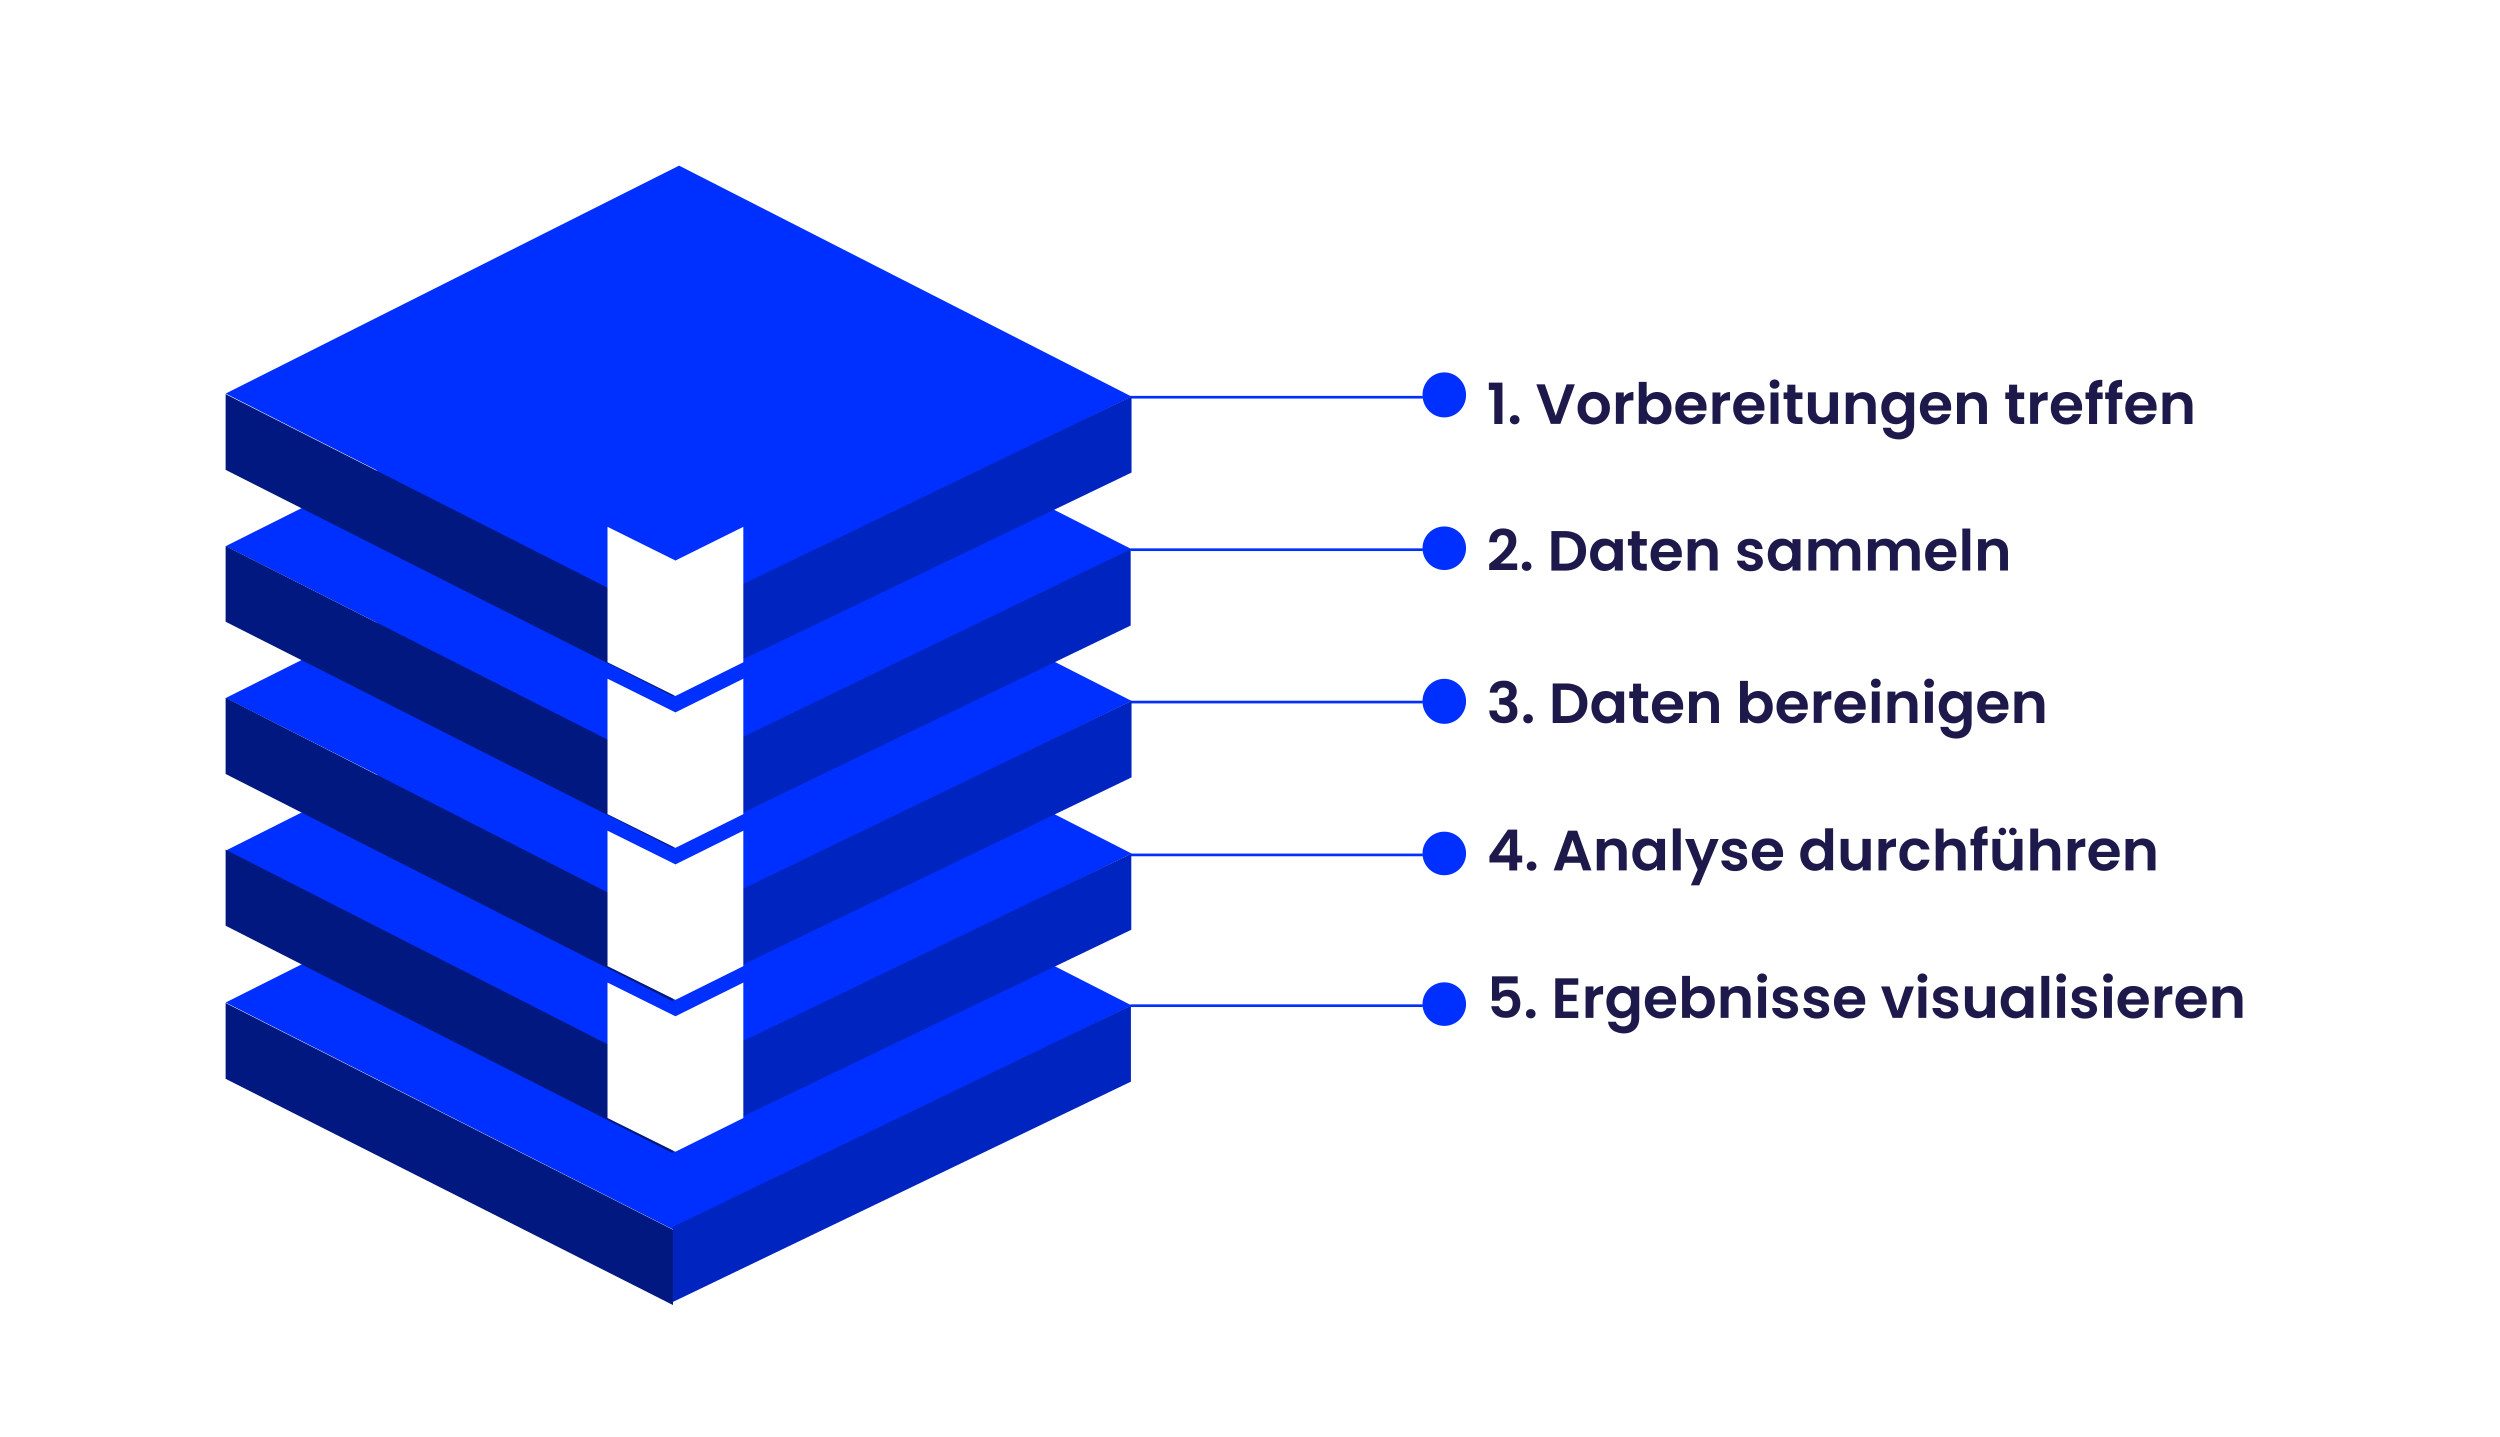 <?xml version="1.0" encoding="UTF-8"?>
<svg id="uuid-4024513f-2edd-4874-99a2-d60e67215d56" xmlns="http://www.w3.org/2000/svg" version="1.1" viewBox="0 0 2054.3 1180.6">
  <!-- Generator: Adobe Illustrator 29.3.1, SVG Export Plug-In . SVG Version: 2.1.0 Build 151)  -->
  <defs>
    <style>
      .st0, .st1, .st2, .st3 {
        fill-rule: evenodd;
      }

      .st0, .st4 {
        fill: #fff;
      }

      .st1 {
        fill: #0024bf;
      }

      .st5 {
        fill: #1e194b;
      }

      .st6 {
        fill: none;
        stroke: #0030ff;
        stroke-miterlimit: 8;
        stroke-width: 2.2px;
      }

      .st2 {
        fill: #00187f;
      }

      .st3, .st7 {
        fill: #0030ff;
      }
    </style>
  </defs>
  <rect class="st4" x="-7.5" y="-6.2" width="2070.2" height="1192.7"/>
  <line class="st6" x1="928.9" y1="326.4" x2="1169.2" y2="326.4"/>
  <ellipse class="st7" cx="1186.8" cy="324.5" rx="17.9" ry="18.5"/>
  <line class="st6" x1="928.9" y1="451.7" x2="1169.2" y2="451.7"/>
  <circle class="st7" cx="1186.8" cy="450.5" r="17.9"/>
  <line class="st6" x1="928.9" y1="576.9" x2="1169.2" y2="576.9"/>
  <ellipse class="st7" cx="1186.8" cy="576.3" rx="17.9" ry="18.5"/>
  <line class="st6" x1="928.9" y1="702.5" x2="1169.2" y2="702.5"/>
  <circle class="st7" cx="1186.8" cy="701.3" r="17.9"/>
  <line class="st6" x1="928.9" y1="826.4" x2="1169.2" y2="826.4"/>
  <circle class="st7" cx="1186.8" cy="825.1" r="17.9"/>
  <g>
    <path class="st5" d="M1223.4,320.4v-6h11.2v34h-6.7v-28h-4.5Z"/>
    <path class="st5" d="M1241.8,347.6c-.8-.7-1.1-1.6-1.1-2.7s.4-2,1.1-2.7c.8-.7,1.7-1.1,2.9-1.1s2.1.4,2.8,1.1c.7.7,1.1,1.6,1.1,2.7s-.4,2-1.1,2.7c-.7.7-1.7,1.1-2.8,1.1s-2.2-.4-2.9-1.1Z"/>
    <path class="st5" d="M1294.1,315.8l-11.9,32.5h-7.9l-11.9-32.5h7l9,25.9,8.9-25.9h6.9Z"/>
    <path class="st5" d="M1302.7,347.1c-2-1.1-3.6-2.7-4.7-4.7-1.1-2-1.7-4.4-1.7-7s.6-5,1.7-7c1.2-2,2.8-3.6,4.8-4.7,2-1.1,4.3-1.7,6.8-1.7s4.7.6,6.8,1.7c2,1.1,3.6,2.7,4.8,4.7,1.2,2,1.7,4.4,1.7,7s-.6,5-1.8,7c-1.2,2-2.8,3.6-4.8,4.7-2,1.1-4.3,1.7-6.8,1.7s-4.7-.6-6.7-1.7ZM1312.8,342.2c1-.6,1.9-1.4,2.5-2.6.6-1.1.9-2.5.9-4.2,0-2.5-.6-4.3-1.9-5.7-1.3-1.3-2.9-2-4.7-2s-3.4.7-4.7,2c-1.3,1.3-1.9,3.2-1.9,5.7s.6,4.3,1.8,5.7c1.2,1.3,2.8,2,4.6,2s2.3-.3,3.3-.9Z"/>
    <path class="st5" d="M1337.6,323.3c1.4-.8,2.9-1.2,4.6-1.2v6.9h-1.7c-2.1,0-3.6.5-4.6,1.4-1,1-1.6,2.6-1.6,5v12.9h-6.5v-25.8h6.5v4c.8-1.4,1.9-2.4,3.3-3.2Z"/>
    <path class="st5" d="M1356.6,323.3c1.5-.8,3.2-1.2,5.1-1.2s4.2.5,6,1.6c1.8,1.1,3.2,2.6,4.2,4.6,1,2,1.6,4.3,1.6,7s-.5,5-1.6,7c-1,2-2.5,3.6-4.2,4.7-1.8,1.1-3.8,1.7-6,1.7s-3.6-.4-5.1-1.1c-1.4-.8-2.6-1.7-3.5-3v3.7h-6.5v-34.5h6.5v12.5c.8-1.2,2-2.3,3.5-3ZM1365.8,331.3c-.6-1.1-1.5-2-2.5-2.6-1-.6-2.2-.9-3.4-.9s-2.3.3-3.3.9c-1,.6-1.9,1.5-2.5,2.6-.6,1.2-1,2.5-1,4.1s.3,2.9,1,4.1c.6,1.2,1.5,2,2.5,2.6,1,.6,2.2.9,3.3.9s2.3-.3,3.4-.9c1-.6,1.9-1.5,2.5-2.7.6-1.1,1-2.5,1-4.1s-.3-2.9-1-4Z"/>
    <path class="st5" d="M1402.2,337.4h-18.9c.2,1.9.8,3.3,2,4.4,1.2,1.1,2.6,1.6,4.2,1.6,2.4,0,4.2-1,5.2-3.1h7c-.7,2.5-2.2,4.5-4.3,6.1-2.1,1.6-4.7,2.4-7.8,2.4s-4.7-.6-6.7-1.7c-2-1.1-3.5-2.7-4.6-4.7-1.1-2-1.7-4.4-1.7-7s.5-5,1.6-7c1.1-2,2.6-3.6,4.6-4.7,2-1.1,4.2-1.6,6.8-1.6s4.7.5,6.6,1.6c1.9,1.1,3.5,2.6,4.5,4.5,1.1,1.9,1.6,4.2,1.6,6.7s0,1.8-.2,2.5ZM1395.6,333c0-1.7-.6-3-1.8-4-1.2-1-2.6-1.5-4.3-1.5s-3,.5-4.1,1.5c-1.1,1-1.8,2.3-2,4.1h12.3Z"/>
    <path class="st5" d="M1417,323.3c1.4-.8,2.9-1.2,4.6-1.2v6.9h-1.7c-2.1,0-3.6.5-4.6,1.4-1,1-1.6,2.6-1.6,5v12.9h-6.5v-25.8h6.5v4c.8-1.4,1.9-2.4,3.3-3.2Z"/>
    <path class="st5" d="M1449.8,337.4h-18.9c.2,1.9.8,3.3,2,4.4,1.2,1.1,2.6,1.6,4.2,1.6,2.4,0,4.2-1,5.2-3.1h7c-.7,2.5-2.2,4.5-4.3,6.1-2.1,1.6-4.7,2.4-7.8,2.4s-4.7-.6-6.7-1.7c-2-1.1-3.5-2.7-4.6-4.7-1.1-2-1.7-4.4-1.7-7s.5-5,1.6-7c1.1-2,2.6-3.6,4.6-4.7,2-1.1,4.2-1.6,6.8-1.6s4.7.5,6.6,1.6c1.9,1.1,3.5,2.6,4.5,4.5,1.1,1.9,1.6,4.2,1.6,6.7s0,1.8-.2,2.5ZM1443.3,333c0-1.7-.6-3-1.8-4-1.2-1-2.6-1.5-4.3-1.5s-3,.5-4.1,1.5c-1.1,1-1.8,2.3-2,4.1h12.3Z"/>
    <path class="st5" d="M1455.3,318.3c-.8-.7-1.1-1.6-1.1-2.7s.4-2,1.1-2.7c.8-.7,1.7-1.1,2.9-1.1s2.1.4,2.9,1.1c.8.7,1.1,1.6,1.1,2.7s-.4,2-1.1,2.7c-.8.7-1.7,1.1-2.9,1.1s-2.1-.4-2.9-1.1ZM1461.4,322.5v25.8h-6.5v-25.8h6.5Z"/>
    <path class="st5" d="M1475.4,327.9v12.5c0,.9.2,1.5.6,1.9.4.4,1.1.6,2.1.6h3v5.5h-4.1c-5.5,0-8.3-2.7-8.3-8v-12.5h-3.1v-5.4h3.1v-6.4h6.6v6.4h5.8v5.4h-5.8Z"/>
    <path class="st5" d="M1510.3,322.5v25.8h-6.6v-3.3c-.8,1.1-1.9,2-3.3,2.6-1.4.6-2.8,1-4.4,1s-3.8-.4-5.4-1.3c-1.6-.9-2.8-2.1-3.7-3.8-.9-1.7-1.3-3.6-1.3-5.9v-15.2h6.5v14.2c0,2.1.5,3.6,1.5,4.7,1,1.1,2.4,1.7,4.2,1.7s3.2-.6,4.2-1.7c1-1.1,1.5-2.7,1.5-4.7v-14.2h6.6Z"/>
    <path class="st5" d="M1538.5,325.1c1.9,1.9,2.8,4.7,2.8,8.1v15.2h-6.5v-14.3c0-2.1-.5-3.6-1.5-4.7-1-1.1-2.4-1.7-4.2-1.7s-3.2.6-4.3,1.7c-1,1.1-1.6,2.7-1.6,4.7v14.3h-6.5v-25.8h6.5v3.2c.9-1.1,2-2,3.3-2.6,1.4-.6,2.8-1,4.5-1,3.1,0,5.6,1,7.5,2.9Z"/>
    <path class="st5" d="M1562.8,323.2c1.5.8,2.6,1.7,3.5,3v-3.7h6.6v26c0,2.4-.5,4.5-1.4,6.4-1,1.9-2.4,3.4-4.3,4.5-1.9,1.1-4.3,1.7-7,1.7s-6.7-.9-9-2.6c-2.3-1.7-3.7-4-4-7h6.5c.3,1.2,1.1,2.1,2.2,2.8,1.1.7,2.5,1,4.1,1s3.4-.6,4.6-1.7c1.2-1.1,1.8-2.9,1.8-5.2v-4c-.8,1.2-2,2.2-3.5,3-1.5.8-3.2,1.2-5.1,1.2s-4.2-.6-6-1.7c-1.8-1.1-3.2-2.7-4.3-4.7-1-2-1.6-4.4-1.6-7s.5-4.9,1.6-6.9c1-2,2.5-3.6,4.2-4.7,1.8-1.1,3.8-1.6,6-1.6s3.6.4,5.1,1.1ZM1565.3,331.4c-.6-1.1-1.5-2-2.5-2.6-1.1-.6-2.2-.9-3.4-.9s-2.3.3-3.4.9c-1,.6-1.9,1.5-2.5,2.6-.6,1.1-1,2.5-1,4s.3,2.9,1,4.1c.6,1.2,1.5,2.1,2.5,2.7,1,.6,2.2.9,3.3.9s2.3-.3,3.4-.9c1.1-.6,1.9-1.5,2.5-2.6.6-1.1.9-2.5.9-4.1s-.3-2.9-.9-4.1Z"/>
    <path class="st5" d="M1603.2,337.4h-18.9c.2,1.9.8,3.3,2,4.4,1.2,1.1,2.6,1.6,4.2,1.6,2.4,0,4.2-1,5.2-3.1h7c-.7,2.5-2.2,4.5-4.3,6.1-2.1,1.6-4.7,2.4-7.8,2.4s-4.7-.6-6.7-1.7c-2-1.1-3.5-2.7-4.6-4.7-1.1-2-1.7-4.4-1.7-7s.5-5,1.6-7c1.1-2,2.6-3.6,4.6-4.7,2-1.1,4.2-1.6,6.8-1.6s4.7.5,6.6,1.6c1.9,1.1,3.5,2.6,4.5,4.5,1.1,1.9,1.6,4.2,1.6,6.7s0,1.8-.2,2.5ZM1596.6,333c0-1.7-.6-3-1.8-4-1.2-1-2.6-1.5-4.3-1.5s-3,.5-4.1,1.5c-1.1,1-1.8,2.3-2,4.1h12.3Z"/>
    <path class="st5" d="M1629.9,325.1c1.9,1.9,2.8,4.7,2.8,8.1v15.2h-6.5v-14.3c0-2.1-.5-3.6-1.5-4.7-1-1.1-2.4-1.7-4.2-1.7s-3.2.6-4.3,1.7c-1,1.1-1.6,2.7-1.6,4.7v14.3h-6.5v-25.8h6.5v3.2c.9-1.1,2-2,3.3-2.6,1.4-.6,2.8-1,4.5-1,3.1,0,5.6,1,7.5,2.9Z"/>
    <path class="st5" d="M1657.6,327.9v12.5c0,.9.2,1.5.6,1.9.4.4,1.1.6,2.1.6h3v5.5h-4.1c-5.5,0-8.3-2.7-8.3-8v-12.5h-3.1v-5.4h3.1v-6.4h6.6v6.4h5.8v5.4h-5.8Z"/>
    <path class="st5" d="M1678,323.3c1.4-.8,2.9-1.2,4.6-1.2v6.9h-1.7c-2.1,0-3.6.5-4.6,1.4-1,1-1.6,2.6-1.6,5v12.9h-6.5v-25.8h6.5v4c.8-1.4,1.9-2.4,3.3-3.2Z"/>
    <path class="st5" d="M1710.8,337.4h-18.9c.2,1.9.8,3.3,2,4.4,1.2,1.1,2.6,1.6,4.2,1.6,2.4,0,4.2-1,5.2-3.1h7c-.7,2.5-2.2,4.5-4.3,6.1-2.1,1.6-4.7,2.4-7.8,2.4s-4.7-.6-6.7-1.7c-2-1.1-3.5-2.7-4.6-4.7-1.1-2-1.7-4.4-1.7-7s.5-5,1.6-7c1.1-2,2.6-3.6,4.6-4.7,2-1.1,4.2-1.6,6.8-1.6s4.7.5,6.6,1.6c1.9,1.1,3.5,2.6,4.5,4.5,1.1,1.9,1.6,4.2,1.6,6.7s0,1.8-.2,2.5ZM1704.3,333c0-1.7-.6-3-1.8-4-1.2-1-2.6-1.5-4.3-1.5s-3,.5-4.1,1.5c-1.1,1-1.8,2.3-2,4.1h12.3Z"/>
    <path class="st5" d="M1727.7,327.9h-4.5v20.5h-6.6v-20.5h-2.9v-5.4h2.9v-1.3c0-3.2.9-5.5,2.7-7,1.8-1.5,4.5-2.2,8.2-2.1v5.5c-1.6,0-2.7.2-3.3.8s-.9,1.6-.9,3v1.1h4.5v5.4Z"/>
    <path class="st5" d="M1743.9,327.9h-4.5v20.5h-6.6v-20.5h-2.9v-5.4h2.9v-1.3c0-3.2.9-5.5,2.7-7,1.8-1.5,4.5-2.2,8.2-2.1v5.5c-1.6,0-2.7.2-3.3.8s-.9,1.6-.9,3v1.1h4.5v5.4Z"/>
    <path class="st5" d="M1772,337.4h-18.9c.2,1.9.8,3.3,2,4.4,1.2,1.1,2.6,1.6,4.2,1.6,2.4,0,4.2-1,5.2-3.1h7c-.7,2.5-2.2,4.5-4.3,6.1-2.1,1.6-4.7,2.4-7.8,2.4s-4.7-.6-6.7-1.7c-2-1.1-3.5-2.7-4.6-4.7-1.1-2-1.7-4.4-1.7-7s.5-5,1.6-7c1.1-2,2.6-3.6,4.6-4.7,2-1.1,4.2-1.6,6.8-1.6s4.7.5,6.6,1.6c1.9,1.1,3.5,2.6,4.5,4.5,1.1,1.9,1.6,4.2,1.6,6.7s0,1.8-.2,2.5ZM1765.4,333c0-1.7-.6-3-1.8-4-1.2-1-2.6-1.5-4.3-1.5s-3,.5-4.1,1.5c-1.1,1-1.8,2.3-2,4.1h12.3Z"/>
    <path class="st5" d="M1798.8,325.1c1.9,1.9,2.8,4.7,2.8,8.1v15.2h-6.5v-14.3c0-2.1-.5-3.6-1.5-4.7-1-1.1-2.4-1.7-4.2-1.7s-3.2.6-4.3,1.7c-1,1.1-1.6,2.7-1.6,4.7v14.3h-6.5v-25.8h6.5v3.2c.9-1.1,2-2,3.3-2.6,1.4-.6,2.8-1,4.5-1,3.1,0,5.6,1,7.5,2.9Z"/>
  </g>
  <g>
    <path class="st5" d="M1226.2,461.5c3-2.5,5.4-4.6,7.1-6.2,1.8-1.7,3.2-3.4,4.4-5.2,1.2-1.8,1.8-3.6,1.8-5.3s-.4-2.8-1.1-3.7c-.7-.9-1.9-1.4-3.5-1.4s-2.8.5-3.6,1.6c-.8,1-1.3,2.5-1.3,4.3h-6.3c.1-3.7,1.2-6.6,3.3-8.5,2.1-1.9,4.8-2.9,8-2.9s6.3.9,8.2,2.8c1.9,1.9,2.8,4.4,2.8,7.4s-.7,4.7-2,6.9c-1.3,2.2-2.8,4.1-4.5,5.8s-3.9,3.6-6.6,5.9h13.8v5.4h-23v-4.9l2.4-2.1Z"/>
    <path class="st5" d="M1251.6,468c-.8-.7-1.1-1.6-1.1-2.7s.4-2,1.1-2.7c.8-.7,1.7-1.1,2.9-1.1s2.1.4,2.8,1.1c.7.7,1.1,1.6,1.1,2.7s-.4,2-1.1,2.7c-.7.7-1.7,1.1-2.8,1.1s-2.2-.4-2.9-1.1Z"/>
    <path class="st5" d="M1295.2,438.3c2.6,1.3,4.6,3.2,6,5.7,1.4,2.5,2.1,5.3,2.1,8.6s-.7,6.1-2.1,8.6c-1.4,2.4-3.4,4.3-6,5.7-2.6,1.3-5.6,2-9,2h-11.4v-32.5h11.4c3.4,0,6.4.7,9,2ZM1293.9,460.5c1.9-1.9,2.8-4.5,2.8-7.9s-.9-6-2.8-8c-1.9-1.9-4.5-2.9-7.9-2.9h-4.6v21.5h4.6c3.4,0,6.1-.9,7.9-2.8Z"/>
    <path class="st5" d="M1308.1,448.9c1-2,2.5-3.6,4.2-4.7,1.8-1.1,3.8-1.6,6-1.6s3.6.4,5.1,1.2c1.4.8,2.6,1.8,3.5,2.9v-3.7h6.6v25.8h-6.6v-3.8c-.8,1.2-2,2.2-3.5,3-1.5.8-3.2,1.2-5.1,1.2s-4.2-.6-5.9-1.7c-1.8-1.1-3.2-2.7-4.2-4.7-1-2-1.6-4.4-1.6-7s.5-4.9,1.6-6.9ZM1325.9,451.8c-.6-1.1-1.5-2-2.5-2.6-1.1-.6-2.2-.9-3.4-.9s-2.3.3-3.4.9c-1,.6-1.9,1.5-2.5,2.6-.6,1.1-1,2.5-1,4s.3,2.9,1,4.1c.6,1.2,1.5,2.1,2.5,2.7,1,.6,2.2.9,3.3.9s2.3-.3,3.4-.9c1.1-.6,1.9-1.5,2.5-2.6.6-1.1.9-2.5.9-4.1s-.3-2.9-.9-4.1Z"/>
    <path class="st5" d="M1347.5,448.3v12.5c0,.9.2,1.5.6,1.9.4.4,1.1.6,2.1.6h3v5.5h-4.1c-5.5,0-8.3-2.7-8.3-8v-12.5h-3.1v-5.4h3.1v-6.4h6.6v6.4h5.8v5.4h-5.8Z"/>
    <path class="st5" d="M1381.9,457.9h-18.9c.2,1.9.8,3.3,2,4.4,1.2,1.1,2.6,1.6,4.2,1.6,2.4,0,4.2-1,5.2-3.1h7c-.7,2.5-2.2,4.5-4.3,6.1-2.1,1.6-4.7,2.4-7.8,2.4s-4.7-.6-6.7-1.7c-2-1.1-3.5-2.7-4.6-4.7-1.1-2-1.7-4.4-1.7-7s.5-5,1.6-7c1.1-2,2.6-3.6,4.6-4.7,2-1.1,4.2-1.6,6.8-1.6s4.7.5,6.6,1.6c1.9,1.1,3.5,2.6,4.5,4.5,1.1,1.9,1.6,4.2,1.6,6.7s0,1.8-.2,2.5ZM1375.3,453.5c0-1.7-.6-3-1.8-4-1.2-1-2.6-1.5-4.3-1.5s-3,.5-4.1,1.5c-1.1,1-1.8,2.3-2,4.1h12.3Z"/>
    <path class="st5" d="M1408.6,445.5c1.9,1.9,2.8,4.7,2.8,8.1v15.2h-6.5v-14.3c0-2.1-.5-3.6-1.5-4.7-1-1.1-2.4-1.7-4.2-1.7s-3.2.6-4.3,1.7c-1,1.1-1.6,2.7-1.6,4.7v14.3h-6.5v-25.8h6.5v3.2c.9-1.1,2-2,3.3-2.6,1.4-.6,2.8-1,4.5-1,3.1,0,5.6,1,7.5,2.9Z"/>
    <path class="st5" d="M1432.9,468.1c-1.7-.8-3-1.8-4-3.1s-1.5-2.8-1.6-4.3h6.6c.1,1,.6,1.8,1.5,2.5.9.7,1.9,1,3.2,1s2.2-.2,2.9-.7c.7-.5,1-1.1,1-1.9s-.4-1.5-1.3-1.9c-.9-.4-2.2-.9-4.1-1.4-1.9-.5-3.5-.9-4.7-1.4-1.2-.5-2.3-1.3-3.2-2.3s-1.3-2.4-1.3-4.2.4-2.7,1.2-3.9c.8-1.2,2-2.1,3.5-2.8,1.5-.7,3.3-1,5.4-1,3.1,0,5.5.8,7.4,2.3,1.8,1.5,2.8,3.6,3,6.2h-6.2c0-1-.5-1.8-1.3-2.4-.8-.6-1.8-.9-3.1-.9s-2.1.2-2.7.7c-.6.4-1,1-1,1.8s.4,1.5,1.3,2,2.2.9,4.1,1.4c1.9.5,3.4.9,4.6,1.4,1.2.5,2.3,1.3,3.1,2.3.9,1,1.3,2.4,1.4,4.1,0,1.5-.4,2.8-1.2,4-.8,1.2-2,2.1-3.5,2.8-1.5.7-3.3,1-5.4,1s-4-.4-5.7-1.1Z"/>
    <path class="st5" d="M1454.1,448.9c1-2,2.5-3.6,4.2-4.7,1.8-1.1,3.8-1.6,6-1.6s3.6.4,5.1,1.2c1.4.8,2.6,1.8,3.5,2.9v-3.7h6.6v25.8h-6.6v-3.8c-.8,1.2-2,2.2-3.5,3-1.5.8-3.2,1.2-5.1,1.2s-4.2-.6-5.9-1.7c-1.8-1.1-3.2-2.7-4.2-4.7-1-2-1.6-4.4-1.6-7s.5-4.9,1.6-6.9ZM1471.9,451.8c-.6-1.1-1.5-2-2.5-2.6-1.1-.6-2.2-.9-3.4-.9s-2.3.3-3.4.9c-1,.6-1.9,1.5-2.5,2.6-.6,1.1-1,2.5-1,4s.3,2.9,1,4.1c.6,1.2,1.5,2.1,2.5,2.7,1,.6,2.2.9,3.3.9s2.3-.3,3.4-.9c1.1-.6,1.9-1.5,2.5-2.6.6-1.1.9-2.5.9-4.1s-.3-2.9-.9-4.1Z"/>
    <path class="st5" d="M1525.7,445.5c1.9,1.9,2.9,4.7,2.9,8.1v15.2h-6.5v-14.3c0-2-.5-3.6-1.5-4.6-1-1.1-2.4-1.6-4.2-1.6s-3.2.5-4.2,1.6c-1,1.1-1.6,2.6-1.6,4.6v14.3h-6.5v-14.3c0-2-.5-3.6-1.5-4.6s-2.4-1.6-4.2-1.6-3.2.5-4.3,1.6c-1,1.1-1.6,2.6-1.6,4.6v14.3h-6.5v-25.8h6.5v3.1c.8-1.1,1.9-1.9,3.2-2.6,1.3-.6,2.8-.9,4.4-.9s3.8.4,5.4,1.3c1.6.9,2.8,2.1,3.7,3.7.8-1.5,2.1-2.7,3.7-3.6,1.6-.9,3.3-1.4,5.2-1.4,3.2,0,5.7,1,7.7,2.9Z"/>
    <path class="st5" d="M1574.6,445.5c1.9,1.9,2.9,4.7,2.9,8.1v15.2h-6.5v-14.3c0-2-.5-3.6-1.5-4.6-1-1.1-2.4-1.6-4.2-1.6s-3.2.5-4.2,1.6c-1,1.1-1.6,2.6-1.6,4.6v14.3h-6.5v-14.3c0-2-.5-3.6-1.5-4.6s-2.4-1.6-4.2-1.6-3.2.5-4.3,1.6c-1,1.1-1.6,2.6-1.6,4.6v14.3h-6.5v-25.8h6.5v3.1c.8-1.1,1.9-1.9,3.2-2.6,1.3-.6,2.8-.9,4.4-.9s3.8.4,5.4,1.3c1.6.9,2.8,2.1,3.7,3.7.8-1.5,2.1-2.7,3.7-3.6,1.6-.9,3.3-1.4,5.2-1.4,3.2,0,5.7,1,7.7,2.9Z"/>
    <path class="st5" d="M1607.5,457.9h-18.9c.2,1.9.8,3.3,2,4.4,1.2,1.1,2.6,1.6,4.2,1.6,2.4,0,4.2-1,5.2-3.1h7c-.7,2.5-2.2,4.5-4.3,6.1-2.1,1.6-4.7,2.4-7.8,2.4s-4.7-.6-6.7-1.7c-2-1.1-3.5-2.7-4.6-4.7-1.1-2-1.7-4.4-1.7-7s.5-5,1.6-7c1.1-2,2.6-3.6,4.6-4.7,2-1.1,4.2-1.6,6.8-1.6s4.7.5,6.6,1.6c1.9,1.1,3.5,2.6,4.5,4.5,1.1,1.9,1.6,4.2,1.6,6.7s0,1.8-.2,2.5ZM1600.9,453.5c0-1.7-.6-3-1.8-4-1.2-1-2.6-1.5-4.3-1.5s-3,.5-4.1,1.5c-1.1,1-1.8,2.3-2,4.1h12.3Z"/>
    <path class="st5" d="M1619,434.3v34.5h-6.5v-34.5h6.5Z"/>
    <path class="st5" d="M1647.2,445.5c1.9,1.9,2.8,4.7,2.8,8.1v15.2h-6.5v-14.3c0-2.1-.5-3.6-1.5-4.7-1-1.1-2.4-1.7-4.2-1.7s-3.2.6-4.3,1.7c-1,1.1-1.6,2.7-1.6,4.7v14.3h-6.5v-25.8h6.5v3.2c.9-1.1,2-2,3.3-2.6,1.4-.6,2.8-1,4.5-1,3.1,0,5.6,1,7.5,2.9Z"/>
  </g>
  <g>
    <path class="st5" d="M1227.6,561.8c2-1.7,4.7-2.5,8-2.5s4.2.4,5.8,1.2c1.6.8,2.8,1.9,3.7,3.2.8,1.4,1.2,2.9,1.2,4.6s-.5,3.6-1.5,5c-1,1.4-2.2,2.3-3.6,2.7v.2c1.8.6,3.2,1.6,4.2,3,1,1.4,1.5,3.3,1.5,5.5s-.4,3.5-1.3,5c-.9,1.5-2.1,2.6-3.8,3.4-1.7.8-3.7,1.2-6,1.2-3.5,0-6.4-.9-8.6-2.7-2.2-1.8-3.4-4.4-3.5-7.8h6.3c0,1.5.6,2.7,1.6,3.7s2.3,1.4,4,1.4,2.8-.4,3.7-1.3c.9-.9,1.3-2,1.3-3.4s-.6-3.2-1.8-4c-1.2-.8-3-1.2-5.5-1.2h-1.4v-5.4h1.4c4.4,0,6.6-1.5,6.6-4.4s-.4-2.4-1.2-3.1-1.9-1.1-3.4-1.1-2.6.4-3.4,1.2-1.3,1.8-1.4,3h-6.4c.2-3.1,1.3-5.5,3.3-7.2Z"/>
    <path class="st5" d="M1252.8,593.3c-.8-.7-1.1-1.6-1.1-2.7s.4-2,1.1-2.7,1.7-1.1,2.9-1.1,2.1.4,2.8,1.1,1.1,1.6,1.1,2.7-.4,2-1.1,2.7-1.7,1.1-2.8,1.1-2.2-.4-2.9-1.1Z"/>
    <path class="st5" d="M1296.3,563.5c2.6,1.3,4.6,3.2,6,5.7,1.4,2.5,2.1,5.3,2.1,8.6s-.7,6.1-2.1,8.6c-1.4,2.4-3.4,4.3-6,5.7-2.6,1.3-5.6,2-9,2h-11.4v-32.5h11.4c3.4,0,6.4.7,9,2ZM1295,585.7c1.9-1.9,2.8-4.5,2.8-7.9s-.9-6-2.8-8c-1.9-1.9-4.5-2.9-7.9-2.9h-4.6v21.5h4.6c3.4,0,6.1-.9,7.9-2.8Z"/>
    <path class="st5" d="M1309.2,574.1c1-2,2.5-3.6,4.2-4.7,1.8-1.1,3.8-1.6,6-1.6s3.6.4,5.1,1.2c1.4.8,2.6,1.8,3.5,2.9v-3.7h6.6v25.8h-6.6v-3.8c-.8,1.2-2,2.2-3.5,3s-3.2,1.2-5.1,1.2-4.2-.6-5.9-1.7c-1.8-1.1-3.2-2.7-4.2-4.7-1-2-1.6-4.4-1.6-7s.5-4.9,1.6-6.9ZM1327,577.1c-.6-1.1-1.5-2-2.5-2.6s-2.2-.9-3.4-.9-2.3.3-3.4.9c-1,.6-1.9,1.5-2.5,2.6-.6,1.1-1,2.5-1,4s.3,2.9,1,4.1c.6,1.2,1.5,2.1,2.5,2.7,1,.6,2.2.9,3.3.9s2.3-.3,3.4-.9,1.9-1.5,2.5-2.6c.6-1.1.9-2.5.9-4.1s-.3-2.9-.9-4.1Z"/>
    <path class="st5" d="M1348.6,573.6v12.5c0,.9.2,1.5.6,1.9.4.4,1.1.6,2.1.6h3v5.5h-4.1c-5.5,0-8.3-2.7-8.3-8v-12.5h-3.1v-5.4h3.1v-6.4h6.6v6.4h5.8v5.4h-5.8Z"/>
    <path class="st5" d="M1383,583.1h-18.9c.2,1.9.8,3.3,2,4.4,1.2,1.1,2.6,1.6,4.2,1.6,2.4,0,4.2-1,5.2-3.1h7c-.7,2.5-2.2,4.5-4.3,6.1-2.1,1.6-4.7,2.4-7.8,2.4s-4.7-.6-6.7-1.7c-2-1.1-3.5-2.7-4.6-4.7-1.1-2-1.7-4.4-1.7-7s.5-5,1.6-7c1.1-2,2.6-3.6,4.6-4.7,2-1.1,4.2-1.6,6.8-1.6s4.7.5,6.6,1.6c1.9,1.1,3.5,2.6,4.5,4.5,1.1,1.9,1.6,4.2,1.6,6.7s0,1.8-.2,2.5ZM1376.4,578.7c0-1.7-.6-3-1.8-4-1.2-1-2.6-1.5-4.3-1.5s-3,.5-4.1,1.5c-1.1,1-1.8,2.3-2,4.1h12.3Z"/>
    <path class="st5" d="M1409.7,570.8c1.9,1.9,2.8,4.7,2.8,8.1v15.2h-6.5v-14.3c0-2.1-.5-3.6-1.5-4.7s-2.4-1.7-4.2-1.7-3.2.6-4.3,1.7c-1,1.1-1.6,2.7-1.6,4.7v14.3h-6.5v-25.8h6.5v3.2c.9-1.1,2-2,3.3-2.6,1.4-.6,2.8-1,4.5-1,3.1,0,5.6,1,7.5,2.9Z"/>
    <path class="st5" d="M1439.8,569c1.5-.8,3.2-1.2,5.1-1.2s4.2.5,6,1.6c1.8,1.1,3.2,2.6,4.2,4.6,1,2,1.6,4.3,1.6,7s-.5,5-1.6,7c-1,2-2.5,3.6-4.2,4.7-1.8,1.1-3.8,1.7-6,1.7s-3.6-.4-5.1-1.1c-1.4-.8-2.6-1.7-3.5-3v3.7h-6.5v-34.5h6.5v12.5c.8-1.2,2-2.3,3.5-3ZM1449.1,577c-.6-1.1-1.5-2-2.5-2.6-1-.6-2.2-.9-3.4-.9s-2.3.3-3.3.9c-1,.6-1.9,1.5-2.5,2.6-.6,1.2-1,2.5-1,4.1s.3,2.9,1,4.1c.6,1.2,1.5,2,2.5,2.6,1,.6,2.2.9,3.3.9s2.3-.3,3.4-.9c1-.6,1.9-1.5,2.5-2.7.6-1.1,1-2.5,1-4.1s-.3-2.9-1-4Z"/>
    <path class="st5" d="M1485.4,583.1h-18.9c.2,1.9.8,3.3,2,4.4,1.2,1.1,2.6,1.6,4.2,1.6,2.4,0,4.2-1,5.2-3.1h7c-.7,2.5-2.2,4.5-4.3,6.1-2.1,1.6-4.7,2.4-7.8,2.4s-4.7-.6-6.7-1.7c-2-1.1-3.5-2.7-4.6-4.7-1.1-2-1.7-4.4-1.7-7s.5-5,1.6-7c1.1-2,2.6-3.6,4.6-4.7,2-1.1,4.2-1.6,6.8-1.6s4.7.5,6.6,1.6c1.9,1.1,3.5,2.6,4.5,4.5,1.1,1.9,1.6,4.2,1.6,6.7s0,1.8-.2,2.5ZM1478.8,578.7c0-1.7-.6-3-1.8-4-1.2-1-2.6-1.5-4.3-1.5s-3,.5-4.1,1.5c-1.1,1-1.8,2.3-2,4.1h12.3Z"/>
    <path class="st5" d="M1500.2,569c1.4-.8,2.9-1.2,4.6-1.2v6.9h-1.7c-2.1,0-3.6.5-4.6,1.4-1,1-1.6,2.6-1.6,5v12.9h-6.5v-25.8h6.5v4c.8-1.4,1.9-2.4,3.3-3.2Z"/>
    <path class="st5" d="M1533,583.1h-18.9c.2,1.9.8,3.3,2,4.4,1.2,1.1,2.6,1.6,4.2,1.6,2.4,0,4.2-1,5.2-3.1h7c-.7,2.5-2.2,4.5-4.3,6.1-2.1,1.6-4.7,2.4-7.8,2.4s-4.7-.6-6.7-1.7c-2-1.1-3.5-2.7-4.6-4.7-1.1-2-1.7-4.4-1.7-7s.5-5,1.6-7c1.1-2,2.6-3.6,4.6-4.7,2-1.1,4.2-1.6,6.8-1.6s4.7.5,6.6,1.6c1.9,1.1,3.5,2.6,4.5,4.5,1.1,1.9,1.6,4.2,1.6,6.7s0,1.8-.2,2.5ZM1526.5,578.7c0-1.7-.6-3-1.8-4-1.2-1-2.6-1.5-4.3-1.5s-3,.5-4.1,1.5c-1.1,1-1.8,2.3-2,4.1h12.3Z"/>
    <path class="st5" d="M1538.5,564.1c-.8-.7-1.1-1.6-1.1-2.7s.4-2,1.1-2.7c.8-.7,1.7-1.1,2.9-1.1s2.1.4,2.9,1.1c.8.7,1.1,1.6,1.1,2.7s-.4,2-1.1,2.7c-.8.7-1.7,1.1-2.9,1.1s-2.1-.4-2.9-1.1ZM1544.6,568.2v25.8h-6.5v-25.8h6.5Z"/>
    <path class="st5" d="M1572.8,570.8c1.9,1.9,2.8,4.7,2.8,8.1v15.2h-6.5v-14.3c0-2.1-.5-3.6-1.5-4.7s-2.4-1.7-4.2-1.7-3.2.6-4.3,1.7c-1,1.1-1.6,2.7-1.6,4.7v14.3h-6.5v-25.8h6.5v3.2c.9-1.1,2-2,3.3-2.6,1.4-.6,2.8-1,4.5-1,3.1,0,5.6,1,7.5,2.9Z"/>
    <path class="st5" d="M1582.3,564.1c-.8-.7-1.1-1.6-1.1-2.7s.4-2,1.1-2.7c.8-.7,1.7-1.1,2.9-1.1s2.1.4,2.9,1.1c.8.7,1.1,1.6,1.1,2.7s-.4,2-1.1,2.7c-.8.7-1.7,1.1-2.9,1.1s-2.1-.4-2.9-1.1ZM1588.3,568.2v25.8h-6.5v-25.8h6.5Z"/>
    <path class="st5" d="M1610,569c1.5.8,2.6,1.7,3.5,3v-3.7h6.6v26c0,2.4-.5,4.5-1.4,6.4-1,1.9-2.4,3.4-4.3,4.5-1.9,1.1-4.3,1.7-7,1.7s-6.7-.9-9-2.6c-2.3-1.7-3.7-4-4-7h6.5c.3,1.2,1.1,2.1,2.2,2.8,1.1.7,2.5,1,4.1,1s3.4-.6,4.6-1.7c1.2-1.1,1.8-2.9,1.8-5.2v-4c-.8,1.2-2,2.2-3.5,3-1.5.8-3.2,1.2-5.1,1.2s-4.2-.6-6-1.7c-1.8-1.1-3.2-2.7-4.3-4.7-1-2-1.6-4.4-1.6-7s.5-4.9,1.6-6.9c1-2,2.5-3.6,4.2-4.7,1.8-1.1,3.8-1.6,6-1.6s3.6.4,5.1,1.1ZM1612.5,577.1c-.6-1.1-1.5-2-2.5-2.6s-2.2-.9-3.4-.9-2.3.3-3.4.9c-1,.6-1.9,1.5-2.5,2.6-.6,1.1-1,2.5-1,4s.3,2.9,1,4.1c.6,1.2,1.5,2.1,2.5,2.7,1,.6,2.2.9,3.3.9s2.3-.3,3.4-.9,1.9-1.5,2.5-2.6c.6-1.1.9-2.5.9-4.1s-.3-2.9-.9-4.1Z"/>
    <path class="st5" d="M1650.3,583.1h-18.9c.2,1.9.8,3.3,2,4.4,1.2,1.1,2.6,1.6,4.2,1.6,2.4,0,4.2-1,5.2-3.1h7c-.7,2.5-2.2,4.5-4.3,6.1-2.1,1.6-4.7,2.4-7.8,2.4s-4.7-.6-6.7-1.7c-2-1.1-3.5-2.7-4.6-4.7-1.1-2-1.7-4.4-1.7-7s.5-5,1.6-7c1.1-2,2.6-3.6,4.6-4.7,2-1.1,4.2-1.6,6.8-1.6s4.7.5,6.6,1.6c1.9,1.1,3.5,2.6,4.5,4.5,1.1,1.9,1.6,4.2,1.6,6.7s0,1.8-.2,2.5ZM1643.7,578.7c0-1.7-.6-3-1.8-4-1.2-1-2.6-1.5-4.3-1.5s-3,.5-4.1,1.5c-1.1,1-1.8,2.3-2,4.1h12.3Z"/>
    <path class="st5" d="M1677.1,570.8c1.9,1.9,2.8,4.7,2.8,8.1v15.2h-6.5v-14.3c0-2.1-.5-3.6-1.5-4.7s-2.4-1.7-4.2-1.7-3.2.6-4.3,1.7c-1,1.1-1.6,2.7-1.6,4.7v14.3h-6.5v-25.8h6.5v3.2c.9-1.1,2-2,3.3-2.6,1.4-.6,2.8-1,4.5-1,3.1,0,5.6,1,7.5,2.9Z"/>
  </g>
  <g>
    <path class="st5" d="M1223.9,708.6v-5.1l15.2-21.8h7.6v21.3h4.1v5.7h-4.1v6.6h-6.5v-6.6h-16.3ZM1240.7,688.6l-9.6,14.3h9.6v-14.3Z"/>
    <path class="st5" d="M1255.7,714.4c-.8-.7-1.1-1.6-1.1-2.7s.4-2,1.1-2.7,1.7-1.1,2.9-1.1,2.1.4,2.8,1.1,1.1,1.6,1.1,2.7-.4,2-1.1,2.7-1.7,1.1-2.8,1.1-2.2-.4-2.9-1.1Z"/>
    <path class="st5" d="M1298.7,709h-13l-2.1,6.2h-6.9l11.7-32.6h7.6l11.7,32.6h-6.9l-2.1-6.2ZM1296.9,703.8l-4.7-13.6-4.7,13.6h9.4Z"/>
    <path class="st5" d="M1333.9,691.9c1.9,1.9,2.8,4.7,2.8,8.1v15.2h-6.5v-14.3c0-2.1-.5-3.6-1.5-4.7s-2.4-1.7-4.2-1.7-3.2.6-4.3,1.7c-1,1.1-1.6,2.7-1.6,4.7v14.3h-6.5v-25.8h6.5v3.2c.9-1.1,2-2,3.3-2.6,1.4-.6,2.8-1,4.5-1,3.1,0,5.6,1,7.5,2.9Z"/>
    <path class="st5" d="M1342.8,695.2c1-2,2.5-3.6,4.2-4.7,1.8-1.1,3.8-1.6,6-1.6s3.6.4,5.1,1.2c1.4.8,2.6,1.8,3.5,2.9v-3.7h6.6v25.8h-6.6v-3.8c-.8,1.2-2,2.2-3.5,3s-3.2,1.2-5.1,1.2-4.2-.6-5.9-1.7c-1.8-1.1-3.2-2.7-4.2-4.7-1-2-1.6-4.4-1.6-7s.5-4.9,1.6-6.9ZM1360.6,698.2c-.6-1.1-1.5-2-2.5-2.6s-2.2-.9-3.4-.9-2.3.3-3.4.9c-1,.6-1.9,1.5-2.5,2.6-.6,1.1-1,2.5-1,4s.3,2.9,1,4.1c.6,1.2,1.5,2.1,2.5,2.7,1,.6,2.2.9,3.3.9s2.3-.3,3.4-.9,1.9-1.5,2.5-2.6c.6-1.1.9-2.5.9-4.1s-.3-2.9-.9-4.1Z"/>
    <path class="st5" d="M1381.1,680.7v34.5h-6.5v-34.5h6.5Z"/>
    <path class="st5" d="M1412.3,689.4l-16,38.1h-6.9l5.6-12.9-10.4-25.2h7.3l6.7,18,6.8-18h6.9Z"/>
    <path class="st5" d="M1420,714.5c-1.7-.8-3-1.8-4-3.1s-1.5-2.8-1.6-4.3h6.6c.1,1,.6,1.8,1.5,2.5.9.7,1.9,1,3.2,1s2.2-.2,2.9-.7c.7-.5,1-1.1,1-1.9s-.4-1.5-1.3-1.9-2.2-.9-4.1-1.4c-1.9-.5-3.5-.9-4.7-1.4-1.2-.5-2.3-1.3-3.2-2.3-.9-1-1.3-2.4-1.3-4.2s.4-2.7,1.2-3.9c.8-1.2,2-2.1,3.5-2.8,1.5-.7,3.3-1,5.4-1,3.1,0,5.5.8,7.4,2.3,1.8,1.5,2.8,3.6,3,6.2h-6.2c0-1-.5-1.8-1.3-2.4-.8-.6-1.8-.9-3.1-.9s-2.1.2-2.7.7c-.6.4-1,1-1,1.8s.4,1.5,1.3,2c.9.5,2.2.9,4.1,1.4,1.9.5,3.4.9,4.6,1.4,1.2.5,2.3,1.3,3.1,2.3.9,1,1.3,2.4,1.4,4.1,0,1.5-.4,2.8-1.2,4-.8,1.2-2,2.1-3.5,2.8s-3.3,1-5.4,1-4-.4-5.7-1.1Z"/>
    <path class="st5" d="M1465.1,704.2h-18.9c.2,1.9.8,3.3,2,4.4,1.2,1.1,2.6,1.6,4.2,1.6,2.4,0,4.2-1,5.2-3.1h7c-.7,2.5-2.2,4.5-4.3,6.1-2.1,1.6-4.7,2.4-7.8,2.4s-4.7-.6-6.7-1.7c-2-1.1-3.5-2.7-4.6-4.7-1.1-2-1.7-4.4-1.7-7s.5-5,1.6-7c1.1-2,2.6-3.6,4.6-4.7,2-1.1,4.2-1.6,6.8-1.6s4.7.5,6.6,1.6c1.9,1.1,3.5,2.6,4.5,4.5,1.1,1.9,1.6,4.2,1.6,6.7s0,1.8-.2,2.5ZM1458.6,699.9c0-1.7-.6-3-1.8-4-1.2-1-2.6-1.5-4.3-1.5s-3,.5-4.1,1.5c-1.1,1-1.8,2.3-2,4.1h12.3Z"/>
    <path class="st5" d="M1481,695.2c1-2,2.5-3.6,4.3-4.7,1.8-1.1,3.8-1.6,6-1.6s3.3.4,4.8,1.1,2.7,1.7,3.6,2.9v-12.3h6.6v34.5h-6.6v-3.8c-.8,1.3-1.9,2.3-3.4,3.1-1.5.8-3.2,1.2-5.1,1.2s-4.2-.6-6-1.7c-1.8-1.1-3.2-2.7-4.3-4.7-1-2-1.6-4.4-1.6-7s.5-4.9,1.6-6.9ZM1498.8,698.2c-.6-1.1-1.5-2-2.5-2.6s-2.2-.9-3.4-.9-2.3.3-3.4.9c-1,.6-1.9,1.5-2.5,2.6-.6,1.1-1,2.5-1,4s.3,2.9,1,4.1c.6,1.2,1.5,2.1,2.5,2.7,1,.6,2.2.9,3.3.9s2.3-.3,3.4-.9,1.9-1.5,2.5-2.6c.6-1.1.9-2.5.9-4.1s-.3-2.9-.9-4.1Z"/>
    <path class="st5" d="M1537.2,689.4v25.8h-6.6v-3.3c-.8,1.1-1.9,2-3.3,2.6s-2.8,1-4.4,1-3.8-.4-5.4-1.3c-1.6-.9-2.8-2.1-3.7-3.8-.9-1.7-1.3-3.6-1.3-5.9v-15.2h6.5v14.2c0,2.1.5,3.6,1.5,4.7,1,1.1,2.4,1.7,4.2,1.7s3.2-.6,4.2-1.7c1-1.1,1.5-2.7,1.5-4.7v-14.2h6.6Z"/>
    <path class="st5" d="M1553.4,690.2c1.4-.8,2.9-1.2,4.6-1.2v6.9h-1.7c-2.1,0-3.6.5-4.6,1.4-1,1-1.6,2.6-1.6,5v12.9h-6.5v-25.8h6.5v4c.8-1.4,1.9-2.4,3.3-3.2Z"/>
    <path class="st5" d="M1562.3,695.3c1.1-2,2.6-3.6,4.5-4.7s4.1-1.7,6.6-1.7,5.9.8,8,2.4,3.5,3.8,4.2,6.7h-7c-.4-1.1-1-2-1.9-2.6-.9-.6-2-1-3.3-1-1.9,0-3.3.7-4.4,2-1.1,1.4-1.6,3.3-1.6,5.8s.5,4.4,1.6,5.7c1.1,1.4,2.6,2,4.4,2,2.6,0,4.4-1.2,5.2-3.5h7c-.7,2.8-2.1,5-4.2,6.7-2.1,1.6-4.8,2.5-7.9,2.5s-4.7-.6-6.6-1.7-3.4-2.7-4.5-4.7c-1.1-2-1.6-4.3-1.6-7s.5-5,1.6-7Z"/>
    <path class="st5" d="M1610.3,690.3c1.5.9,2.7,2.1,3.6,3.8.9,1.7,1.3,3.7,1.3,6v15.2h-6.5v-14.3c0-2.1-.5-3.6-1.5-4.7s-2.4-1.7-4.2-1.7-3.2.6-4.3,1.7c-1,1.1-1.6,2.7-1.6,4.7v14.3h-6.5v-34.5h6.5v11.9c.8-1.1,2-2,3.4-2.6,1.4-.6,3-1,4.7-1s3.7.4,5.2,1.3Z"/>
    <path class="st5" d="M1633.2,694.7h-4.5v20.5h-6.6v-20.5h-2.9v-5.4h2.9v-1.3c0-3.2.9-5.5,2.7-7,1.8-1.5,4.5-2.2,8.2-2.1v5.5c-1.6,0-2.7.2-3.3.8s-.9,1.6-.9,3v1.1h4.5v5.4Z"/>
    <path class="st5" d="M1661.9,689.4v25.8h-6.6v-3.3c-.8,1.1-1.9,2-3.3,2.6s-2.8,1-4.4,1-3.8-.4-5.4-1.3c-1.6-.9-2.8-2.1-3.7-3.8-.9-1.7-1.3-3.6-1.3-5.9v-15.2h6.5v14.2c0,2.1.5,3.6,1.5,4.7,1,1.1,2.4,1.7,4.2,1.7s3.2-.6,4.2-1.7c1-1.1,1.5-2.7,1.5-4.7v-14.2h6.6ZM1643.2,685.4c-.6-.6-.9-1.3-.9-2.2s.3-1.6.9-2.2c.6-.6,1.3-.9,2.2-.9s1.6.3,2.2.9.9,1.3.9,2.2-.3,1.6-.9,2.2c-.6.6-1.3.9-2.2.9s-1.6-.3-2.2-.9ZM1651.8,685.4c-.6-.6-.9-1.3-.9-2.2s.3-1.6.9-2.2c.6-.6,1.3-.9,2.2-.9s1.6.3,2.2.9c.6.6.9,1.3.9,2.2s-.3,1.6-.9,2.2c-.6.6-1.3.9-2.2.9s-1.6-.3-2.2-.9Z"/>
    <path class="st5" d="M1688,690.3c1.5.9,2.7,2.1,3.6,3.8.9,1.7,1.3,3.7,1.3,6v15.2h-6.5v-14.3c0-2.1-.5-3.6-1.5-4.7s-2.4-1.7-4.2-1.7-3.2.6-4.3,1.7c-1,1.1-1.6,2.7-1.6,4.7v14.3h-6.5v-34.5h6.5v11.9c.8-1.1,2-2,3.4-2.6,1.4-.6,3-1,4.7-1s3.7.4,5.2,1.3Z"/>
    <path class="st5" d="M1708.9,690.2c1.4-.8,2.9-1.2,4.6-1.2v6.9h-1.7c-2.1,0-3.6.5-4.6,1.4-1,1-1.6,2.6-1.6,5v12.9h-6.5v-25.8h6.5v4c.8-1.4,1.9-2.4,3.3-3.2Z"/>
    <path class="st5" d="M1741.7,704.2h-18.9c.2,1.9.8,3.3,2,4.4,1.2,1.1,2.6,1.6,4.2,1.6,2.4,0,4.2-1,5.2-3.1h7c-.7,2.5-2.2,4.5-4.3,6.1-2.1,1.6-4.7,2.4-7.8,2.4s-4.7-.6-6.7-1.7c-2-1.1-3.5-2.7-4.6-4.7-1.1-2-1.7-4.4-1.7-7s.5-5,1.6-7c1.1-2,2.6-3.6,4.6-4.7,2-1.1,4.2-1.6,6.8-1.6s4.7.5,6.6,1.6c1.9,1.1,3.5,2.6,4.5,4.5,1.1,1.9,1.6,4.2,1.6,6.7s0,1.8-.2,2.5ZM1735.1,699.9c0-1.7-.6-3-1.8-4-1.2-1-2.6-1.5-4.3-1.5s-3,.5-4.1,1.5c-1.1,1-1.8,2.3-2,4.1h12.3Z"/>
    <path class="st5" d="M1768.4,691.9c1.9,1.9,2.8,4.7,2.8,8.1v15.2h-6.5v-14.3c0-2.1-.5-3.6-1.5-4.7s-2.4-1.7-4.2-1.7-3.2.6-4.3,1.7c-1,1.1-1.6,2.7-1.6,4.7v14.3h-6.5v-25.8h6.5v3.2c.9-1.1,2-2,3.3-2.6,1.4-.6,2.8-1,4.5-1,3.1,0,5.6,1,7.5,2.9Z"/>
  </g>
  <g>
    <path class="st5" d="M1247,808.1h-15.1v8c.7-.8,1.6-1.5,2.8-2,1.2-.5,2.5-.8,3.9-.8,2.5,0,4.5.5,6.1,1.6,1.6,1.1,2.7,2.5,3.5,4.2.7,1.7,1.1,3.5,1.1,5.4,0,3.6-1,6.5-3.1,8.6-2,2.2-4.9,3.3-8.7,3.3s-6.4-.9-8.5-2.7c-2.1-1.8-3.3-4.1-3.6-6.9h6.3c.3,1.2.9,2.2,1.9,3,1,.7,2.2,1.1,3.8,1.1s3.2-.6,4.2-1.7c.9-1.1,1.4-2.7,1.4-4.6s-.5-3.4-1.4-4.4c-.9-1-2.3-1.5-4.2-1.5s-2.4.3-3.3,1c-.9.7-1.5,1.5-1.9,2.6h-6.2v-20h21.1v5.7Z"/>
    <path class="st5" d="M1255,835.7c-.8-.7-1.1-1.6-1.1-2.7s.4-2,1.1-2.7,1.7-1.1,2.9-1.1,2.1.4,2.8,1.1,1.1,1.6,1.1,2.7-.4,2-1.1,2.7-1.7,1.1-2.8,1.1-2.2-.4-2.9-1.1Z"/>
    <path class="st5" d="M1284.5,809.2v8.2h11v5.2h-11v8.6h12.4v5.3h-18.9v-32.6h18.9v5.3h-12.4Z"/>
    <path class="st5" d="M1312.7,811.4c1.4-.8,2.9-1.2,4.6-1.2v6.9h-1.7c-2.1,0-3.6.5-4.6,1.4-1,1-1.6,2.6-1.6,5v12.9h-6.5v-25.8h6.5v4c.8-1.4,1.9-2.4,3.3-3.2Z"/>
    <path class="st5" d="M1336.9,811.3c1.5.8,2.6,1.7,3.5,3v-3.7h6.6v26c0,2.4-.5,4.5-1.4,6.4-1,1.9-2.4,3.4-4.3,4.5-1.9,1.1-4.3,1.7-7,1.7s-6.7-.9-9-2.6c-2.3-1.7-3.7-4-4-7h6.5c.3,1.2,1.1,2.1,2.2,2.8,1.1.7,2.5,1,4.1,1s3.4-.6,4.6-1.7c1.2-1.1,1.8-2.9,1.8-5.2v-4c-.8,1.2-2,2.2-3.5,3-1.5.8-3.2,1.2-5.1,1.2s-4.2-.6-6-1.7c-1.8-1.1-3.2-2.7-4.3-4.7-1-2-1.6-4.4-1.6-7s.5-4.9,1.6-6.9c1-2,2.5-3.6,4.2-4.7,1.8-1.1,3.8-1.6,6-1.6s3.6.4,5.1,1.1ZM1339.4,819.4c-.6-1.1-1.5-2-2.5-2.6s-2.2-.9-3.4-.9-2.3.3-3.4.9c-1,.6-1.9,1.5-2.5,2.6-.6,1.1-1,2.5-1,4s.3,2.9,1,4.1c.6,1.2,1.5,2.1,2.5,2.7,1,.6,2.2.9,3.3.9s2.3-.3,3.4-.9,1.9-1.5,2.5-2.6c.6-1.1.9-2.5.9-4.1s-.3-2.9-.9-4.1Z"/>
    <path class="st5" d="M1377.2,825.5h-18.9c.2,1.9.8,3.3,2,4.4,1.2,1.1,2.6,1.6,4.2,1.6,2.4,0,4.2-1,5.2-3.1h7c-.7,2.5-2.2,4.5-4.3,6.1-2.1,1.6-4.7,2.4-7.8,2.4s-4.7-.6-6.7-1.7c-2-1.1-3.5-2.7-4.6-4.7-1.1-2-1.7-4.4-1.7-7s.5-5,1.6-7c1.1-2,2.6-3.6,4.6-4.7,2-1.1,4.2-1.6,6.8-1.6s4.7.5,6.6,1.6c1.9,1.1,3.5,2.6,4.5,4.5,1.1,1.9,1.6,4.2,1.6,6.7s0,1.8-.2,2.5ZM1370.7,821.1c0-1.7-.6-3-1.8-4-1.2-1-2.6-1.5-4.3-1.5s-3,.5-4.1,1.5c-1.1,1-1.8,2.3-2,4.1h12.3Z"/>
    <path class="st5" d="M1392.2,811.4c1.5-.8,3.2-1.2,5.1-1.2s4.2.5,6,1.6c1.8,1.1,3.2,2.6,4.2,4.6,1,2,1.6,4.3,1.6,7s-.5,5-1.6,7c-1,2-2.5,3.6-4.2,4.7-1.8,1.1-3.8,1.7-6,1.7s-3.6-.4-5.1-1.1c-1.4-.8-2.6-1.7-3.5-3v3.7h-6.5v-34.5h6.5v12.5c.8-1.2,2-2.3,3.5-3ZM1401.4,819.4c-.6-1.1-1.5-2-2.5-2.6-1-.6-2.2-.9-3.4-.9s-2.3.3-3.3.9c-1,.6-1.9,1.5-2.5,2.6-.6,1.2-1,2.5-1,4.1s.3,2.9,1,4.1c.6,1.2,1.5,2,2.5,2.6,1,.6,2.2.9,3.3.9s2.3-.3,3.4-.9c1-.6,1.9-1.5,2.5-2.7.6-1.1,1-2.5,1-4.1s-.3-2.9-1-4Z"/>
    <path class="st5" d="M1435.7,813.1c1.9,1.9,2.8,4.7,2.8,8.1v15.2h-6.5v-14.3c0-2.1-.5-3.6-1.5-4.7s-2.4-1.7-4.2-1.7-3.2.6-4.3,1.7c-1,1.1-1.6,2.7-1.6,4.7v14.3h-6.5v-25.8h6.5v3.2c.9-1.1,2-2,3.3-2.6,1.4-.6,2.8-1,4.5-1,3.1,0,5.6,1,7.5,2.9Z"/>
    <path class="st5" d="M1445.1,806.4c-.8-.7-1.1-1.6-1.1-2.7s.4-2,1.1-2.7c.8-.7,1.7-1.1,2.9-1.1s2.1.4,2.9,1.1c.8.7,1.1,1.6,1.1,2.7s-.4,2-1.1,2.7c-.8.7-1.7,1.1-2.9,1.1s-2.1-.4-2.9-1.1ZM1451.2,810.6v25.8h-6.5v-25.8h6.5Z"/>
    <path class="st5" d="M1461.8,835.7c-1.7-.8-3-1.8-4-3.1s-1.5-2.8-1.6-4.3h6.6c.1,1,.6,1.8,1.5,2.5.9.7,1.9,1,3.2,1s2.2-.2,2.9-.7c.7-.5,1-1.1,1-1.9s-.4-1.5-1.3-1.9-2.2-.9-4.1-1.4c-1.9-.5-3.5-.9-4.7-1.4-1.2-.5-2.3-1.3-3.2-2.3-.9-1-1.3-2.4-1.3-4.2s.4-2.7,1.2-3.9c.8-1.2,2-2.1,3.5-2.8,1.5-.7,3.3-1,5.4-1,3.1,0,5.5.8,7.4,2.3,1.8,1.5,2.8,3.6,3,6.2h-6.2c0-1-.5-1.8-1.3-2.4-.8-.6-1.8-.9-3.1-.9s-2.1.2-2.7.7c-.6.4-1,1-1,1.8s.4,1.5,1.3,2c.9.5,2.2.9,4.1,1.4,1.9.5,3.4.9,4.6,1.4,1.2.5,2.3,1.3,3.1,2.3.9,1,1.3,2.4,1.4,4.1,0,1.5-.4,2.8-1.2,4-.8,1.2-2,2.1-3.5,2.8s-3.3,1-5.4,1-4-.4-5.7-1.1Z"/>
    <path class="st5" d="M1487.4,835.7c-1.7-.8-3-1.8-4-3.1s-1.5-2.8-1.6-4.3h6.6c.1,1,.6,1.8,1.5,2.5.9.7,1.9,1,3.2,1s2.2-.2,2.9-.7c.7-.5,1-1.1,1-1.9s-.4-1.5-1.3-1.9-2.2-.9-4.1-1.4c-1.9-.5-3.5-.9-4.7-1.4-1.2-.5-2.3-1.3-3.2-2.3-.9-1-1.3-2.4-1.3-4.2s.4-2.7,1.2-3.9c.8-1.2,2-2.1,3.5-2.8,1.5-.7,3.3-1,5.4-1,3.1,0,5.5.8,7.4,2.3,1.8,1.5,2.8,3.6,3,6.2h-6.2c0-1-.5-1.8-1.3-2.4-.8-.6-1.8-.9-3.1-.9s-2.1.2-2.7.7c-.6.4-1,1-1,1.8s.4,1.5,1.3,2c.9.5,2.2.9,4.1,1.4,1.9.5,3.4.9,4.6,1.4,1.2.5,2.3,1.3,3.1,2.3.9,1,1.3,2.4,1.4,4.1,0,1.5-.4,2.8-1.2,4-.8,1.2-2,2.1-3.5,2.8s-3.3,1-5.4,1-4-.4-5.7-1.1Z"/>
    <path class="st5" d="M1532.6,825.5h-18.9c.2,1.9.8,3.3,2,4.4,1.2,1.1,2.6,1.6,4.2,1.6,2.4,0,4.2-1,5.2-3.1h7c-.7,2.5-2.2,4.5-4.3,6.1-2.1,1.6-4.7,2.4-7.8,2.4s-4.7-.6-6.7-1.7c-2-1.1-3.5-2.7-4.6-4.7-1.1-2-1.7-4.4-1.7-7s.5-5,1.6-7c1.1-2,2.6-3.6,4.6-4.7,2-1.1,4.2-1.6,6.8-1.6s4.7.5,6.6,1.6c1.9,1.1,3.5,2.6,4.5,4.5,1.1,1.9,1.6,4.2,1.6,6.7s0,1.8-.2,2.5ZM1526,821.1c0-1.7-.6-3-1.8-4-1.2-1-2.6-1.5-4.3-1.5s-3,.5-4.1,1.5c-1.1,1-1.8,2.3-2,4.1h12.3Z"/>
    <path class="st5" d="M1559.3,830.4l6.5-19.8h6.9l-9.6,25.8h-7.9l-9.5-25.8h7l6.5,19.8Z"/>
    <path class="st5" d="M1576.8,806.4c-.8-.7-1.1-1.6-1.1-2.7s.4-2,1.1-2.7c.8-.7,1.7-1.1,2.9-1.1s2.1.4,2.9,1.1c.8.7,1.1,1.6,1.1,2.7s-.4,2-1.1,2.7c-.8.7-1.7,1.1-2.9,1.1s-2.1-.4-2.9-1.1ZM1582.9,810.6v25.8h-6.5v-25.8h6.5Z"/>
    <path class="st5" d="M1593.5,835.7c-1.7-.8-3-1.8-4-3.1s-1.5-2.8-1.6-4.3h6.6c.1,1,.6,1.8,1.5,2.5.9.7,1.9,1,3.2,1s2.2-.2,2.9-.7c.7-.5,1-1.1,1-1.9s-.4-1.5-1.3-1.9-2.2-.9-4.1-1.4c-1.9-.5-3.5-.9-4.7-1.4-1.2-.5-2.3-1.3-3.2-2.3-.9-1-1.3-2.4-1.3-4.2s.4-2.7,1.2-3.9c.8-1.2,2-2.1,3.5-2.8,1.5-.7,3.3-1,5.4-1,3.1,0,5.5.8,7.4,2.3,1.8,1.5,2.8,3.6,3,6.2h-6.2c0-1-.5-1.8-1.3-2.4-.8-.6-1.8-.9-3.1-.9s-2.1.2-2.7.7c-.6.4-1,1-1,1.8s.4,1.5,1.3,2c.9.5,2.2.9,4.1,1.4,1.9.5,3.4.9,4.6,1.4,1.2.5,2.3,1.3,3.1,2.3.9,1,1.3,2.4,1.4,4.1,0,1.5-.4,2.8-1.2,4-.8,1.2-2,2.1-3.5,2.8s-3.3,1-5.4,1-4-.4-5.7-1.1Z"/>
    <path class="st5" d="M1639.3,810.6v25.8h-6.6v-3.3c-.8,1.1-1.9,2-3.3,2.6s-2.8,1-4.4,1-3.8-.4-5.4-1.3c-1.6-.9-2.8-2.1-3.7-3.8-.9-1.7-1.3-3.6-1.3-5.9v-15.2h6.5v14.2c0,2.1.5,3.6,1.5,4.7,1,1.1,2.4,1.7,4.2,1.7s3.2-.6,4.2-1.7c1-1.1,1.5-2.7,1.5-4.7v-14.2h6.6Z"/>
    <path class="st5" d="M1645.5,816.5c1-2,2.5-3.6,4.2-4.7,1.8-1.1,3.8-1.6,6-1.6s3.6.4,5.1,1.2c1.4.8,2.6,1.8,3.5,2.9v-3.7h6.6v25.8h-6.6v-3.8c-.8,1.2-2,2.2-3.5,3s-3.2,1.2-5.1,1.2-4.2-.6-5.9-1.7c-1.8-1.1-3.2-2.7-4.2-4.7-1-2-1.6-4.4-1.6-7s.5-4.9,1.6-6.9ZM1663.4,819.4c-.6-1.1-1.5-2-2.5-2.6s-2.2-.9-3.4-.9-2.3.3-3.4.9c-1,.6-1.9,1.5-2.5,2.6-.6,1.1-1,2.5-1,4s.3,2.9,1,4.1c.6,1.2,1.5,2.1,2.5,2.7,1,.6,2.2.9,3.3.9s2.3-.3,3.4-.9,1.9-1.5,2.5-2.6c.6-1.1.9-2.5.9-4.1s-.3-2.9-.9-4.1Z"/>
    <path class="st5" d="M1683.9,801.9v34.5h-6.5v-34.5h6.5Z"/>
    <path class="st5" d="M1690.8,806.4c-.8-.7-1.1-1.6-1.1-2.7s.4-2,1.1-2.7c.8-.7,1.7-1.1,2.9-1.1s2.1.4,2.9,1.1c.8.7,1.1,1.6,1.1,2.7s-.4,2-1.1,2.7c-.8.7-1.7,1.1-2.9,1.1s-2.1-.4-2.9-1.1ZM1696.9,810.6v25.8h-6.5v-25.8h6.5Z"/>
    <path class="st5" d="M1707.5,835.7c-1.7-.8-3-1.8-4-3.1s-1.5-2.8-1.6-4.3h6.6c.1,1,.6,1.8,1.5,2.5.9.7,1.9,1,3.2,1s2.2-.2,2.9-.7c.7-.5,1-1.1,1-1.9s-.4-1.5-1.3-1.9-2.2-.9-4.1-1.4c-1.9-.5-3.5-.9-4.7-1.4-1.2-.5-2.3-1.3-3.2-2.3-.9-1-1.3-2.4-1.3-4.2s.4-2.7,1.2-3.9c.8-1.2,2-2.1,3.5-2.8,1.5-.7,3.3-1,5.4-1,3.1,0,5.5.8,7.4,2.3,1.8,1.5,2.8,3.6,3,6.2h-6.2c0-1-.5-1.8-1.3-2.4-.8-.6-1.8-.9-3.1-.9s-2.1.2-2.7.7c-.6.4-1,1-1,1.8s.4,1.5,1.3,2c.9.5,2.2.9,4.1,1.4,1.9.5,3.4.9,4.6,1.4,1.2.5,2.3,1.3,3.1,2.3.9,1,1.3,2.4,1.4,4.1,0,1.5-.4,2.8-1.2,4-.8,1.2-2,2.1-3.5,2.8s-3.3,1-5.4,1-4-.4-5.7-1.1Z"/>
    <path class="st5" d="M1729.3,806.4c-.8-.7-1.1-1.6-1.1-2.7s.4-2,1.1-2.7c.8-.7,1.7-1.1,2.9-1.1s2.1.4,2.9,1.1c.8.7,1.1,1.6,1.1,2.7s-.4,2-1.1,2.7c-.8.7-1.7,1.1-2.9,1.1s-2.1-.4-2.9-1.1ZM1735.4,810.6v25.8h-6.5v-25.8h6.5Z"/>
    <path class="st5" d="M1765.6,825.5h-18.9c.2,1.9.8,3.3,2,4.4,1.2,1.1,2.6,1.6,4.2,1.6,2.4,0,4.2-1,5.2-3.1h7c-.7,2.5-2.2,4.5-4.3,6.1-2.1,1.6-4.7,2.4-7.8,2.4s-4.7-.6-6.7-1.7c-2-1.1-3.5-2.7-4.6-4.7-1.1-2-1.7-4.4-1.7-7s.5-5,1.6-7c1.1-2,2.6-3.6,4.6-4.7,2-1.1,4.2-1.6,6.8-1.6s4.7.5,6.6,1.6c1.9,1.1,3.5,2.6,4.5,4.5,1.1,1.9,1.6,4.2,1.6,6.7s0,1.8-.2,2.5ZM1759.1,821.1c0-1.7-.6-3-1.8-4-1.2-1-2.6-1.5-4.3-1.5s-3,.5-4.1,1.5c-1.1,1-1.8,2.3-2,4.1h12.3Z"/>
    <path class="st5" d="M1780.4,811.4c1.4-.8,2.9-1.2,4.6-1.2v6.9h-1.7c-2.1,0-3.6.5-4.6,1.4-1,1-1.6,2.6-1.6,5v12.9h-6.5v-25.8h6.5v4c.8-1.4,1.9-2.4,3.3-3.2Z"/>
    <path class="st5" d="M1813.2,825.5h-18.9c.2,1.9.8,3.3,2,4.4,1.2,1.1,2.6,1.6,4.2,1.6,2.4,0,4.2-1,5.2-3.1h7c-.7,2.5-2.2,4.5-4.3,6.1-2.1,1.6-4.7,2.4-7.8,2.4s-4.7-.6-6.7-1.7c-2-1.1-3.5-2.7-4.6-4.7-1.1-2-1.7-4.4-1.7-7s.5-5,1.6-7c1.1-2,2.6-3.6,4.6-4.7,2-1.1,4.2-1.6,6.8-1.6s4.7.5,6.6,1.6c1.9,1.1,3.5,2.6,4.5,4.5,1.1,1.9,1.6,4.2,1.6,6.7s0,1.8-.2,2.5ZM1806.6,821.1c0-1.7-.6-3-1.8-4-1.2-1-2.6-1.5-4.3-1.5s-3,.5-4.1,1.5c-1.1,1-1.8,2.3-2,4.1h12.3Z"/>
    <path class="st5" d="M1839.9,813.1c1.9,1.9,2.8,4.7,2.8,8.1v15.2h-6.5v-14.3c0-2.1-.5-3.6-1.5-4.7s-2.4-1.7-4.2-1.7-3.2.6-4.3,1.7c-1,1.1-1.6,2.7-1.6,4.7v14.3h-6.5v-25.8h6.5v3.2c.9-1.1,2-2,3.3-2.6,1.4-.6,2.8-1,4.5-1,3.1,0,5.6,1,7.5,2.9Z"/>
  </g>
  <polygon class="st3" points="558 636.5 929.9 826.2 553.8 1010.7 185.4 823.8 558 636.5"/>
  <polygon class="st2" points="185.4 824.2 185.4 886.5 553 1072.4 553 1010.5 185.4 824.2"/>
  <polygon class="st1" points="553 1008 553 1008 553 1069.8 929.3 888.8 929.3 826.3 553 1008"/>
  <polygon class="st3" points="558 511.7 929.9 701.4 553.8 886 185.4 699 558 511.7"/>
  <polygon class="st2" points="185.4 698.2 185.4 760.7 553 947.7 553 885.5 185.4 698.2"/>
  <polygon class="st1" points="553 883.2 553 883.2 553 945 929.6 764 929.6 701.5 553 883.2"/>
  <polygon class="st3" points="558 387 929.9 576 553.8 759.9 185.4 573.6 558 387"/>
  <polygon class="st2" points="185.4 573.4 185.4 636 553 822.9 553 760.7 185.4 573.4"/>
  <polygon class="st1" points="553 758.1 553 758.1 553 820.3 929.8 638.8 929.8 575.9 553 758.1"/>
  <polygon class="st3" points="558 262.2 929.9 451.3 553.8 635.1 185.4 448.8 558 262.2"/>
  <polygon class="st2" points="185.4 448.7 185.4 510.9 553 696.9 553 635 185.4 448.7"/>
  <polygon class="st1" points="553 633.4 553 633.4 553 695.5 929.1 514 929.1 451.2 553 633.4"/>
  <polygon class="st3" points="558 136.1 929.9 325.9 553.8 510.4 185.4 323.4 558 136.1"/>
  <polygon class="st2" points="185.4 323.9 185.4 386.1 553 572.1 553 510.2 185.4 323.9"/>
  <polygon class="st1" points="553 507.7 553 507.7 553 569.5 929.8 388.3 929.8 325.8 553 507.7"/>
  <path class="st0" d="M499.2,432.9l55.8,27.7,55.8-27.7v111.3l-55.8,27.7-55.8-27.7v-111.3ZM499.2,557.7l55.8,27.7,55.8-27.7v111.3l-55.8,27.7-55.8-27.7v-111.3ZM499.2,682.6l55.8,27.7,55.8-27.7v111.3l-55.8,27.7-55.8-27.7v-111.3ZM499.2,807.4l55.8,27.7,55.8-27.7v111.3l-55.8,27.7-55.8-27.7v-111.3Z"/>
</svg>